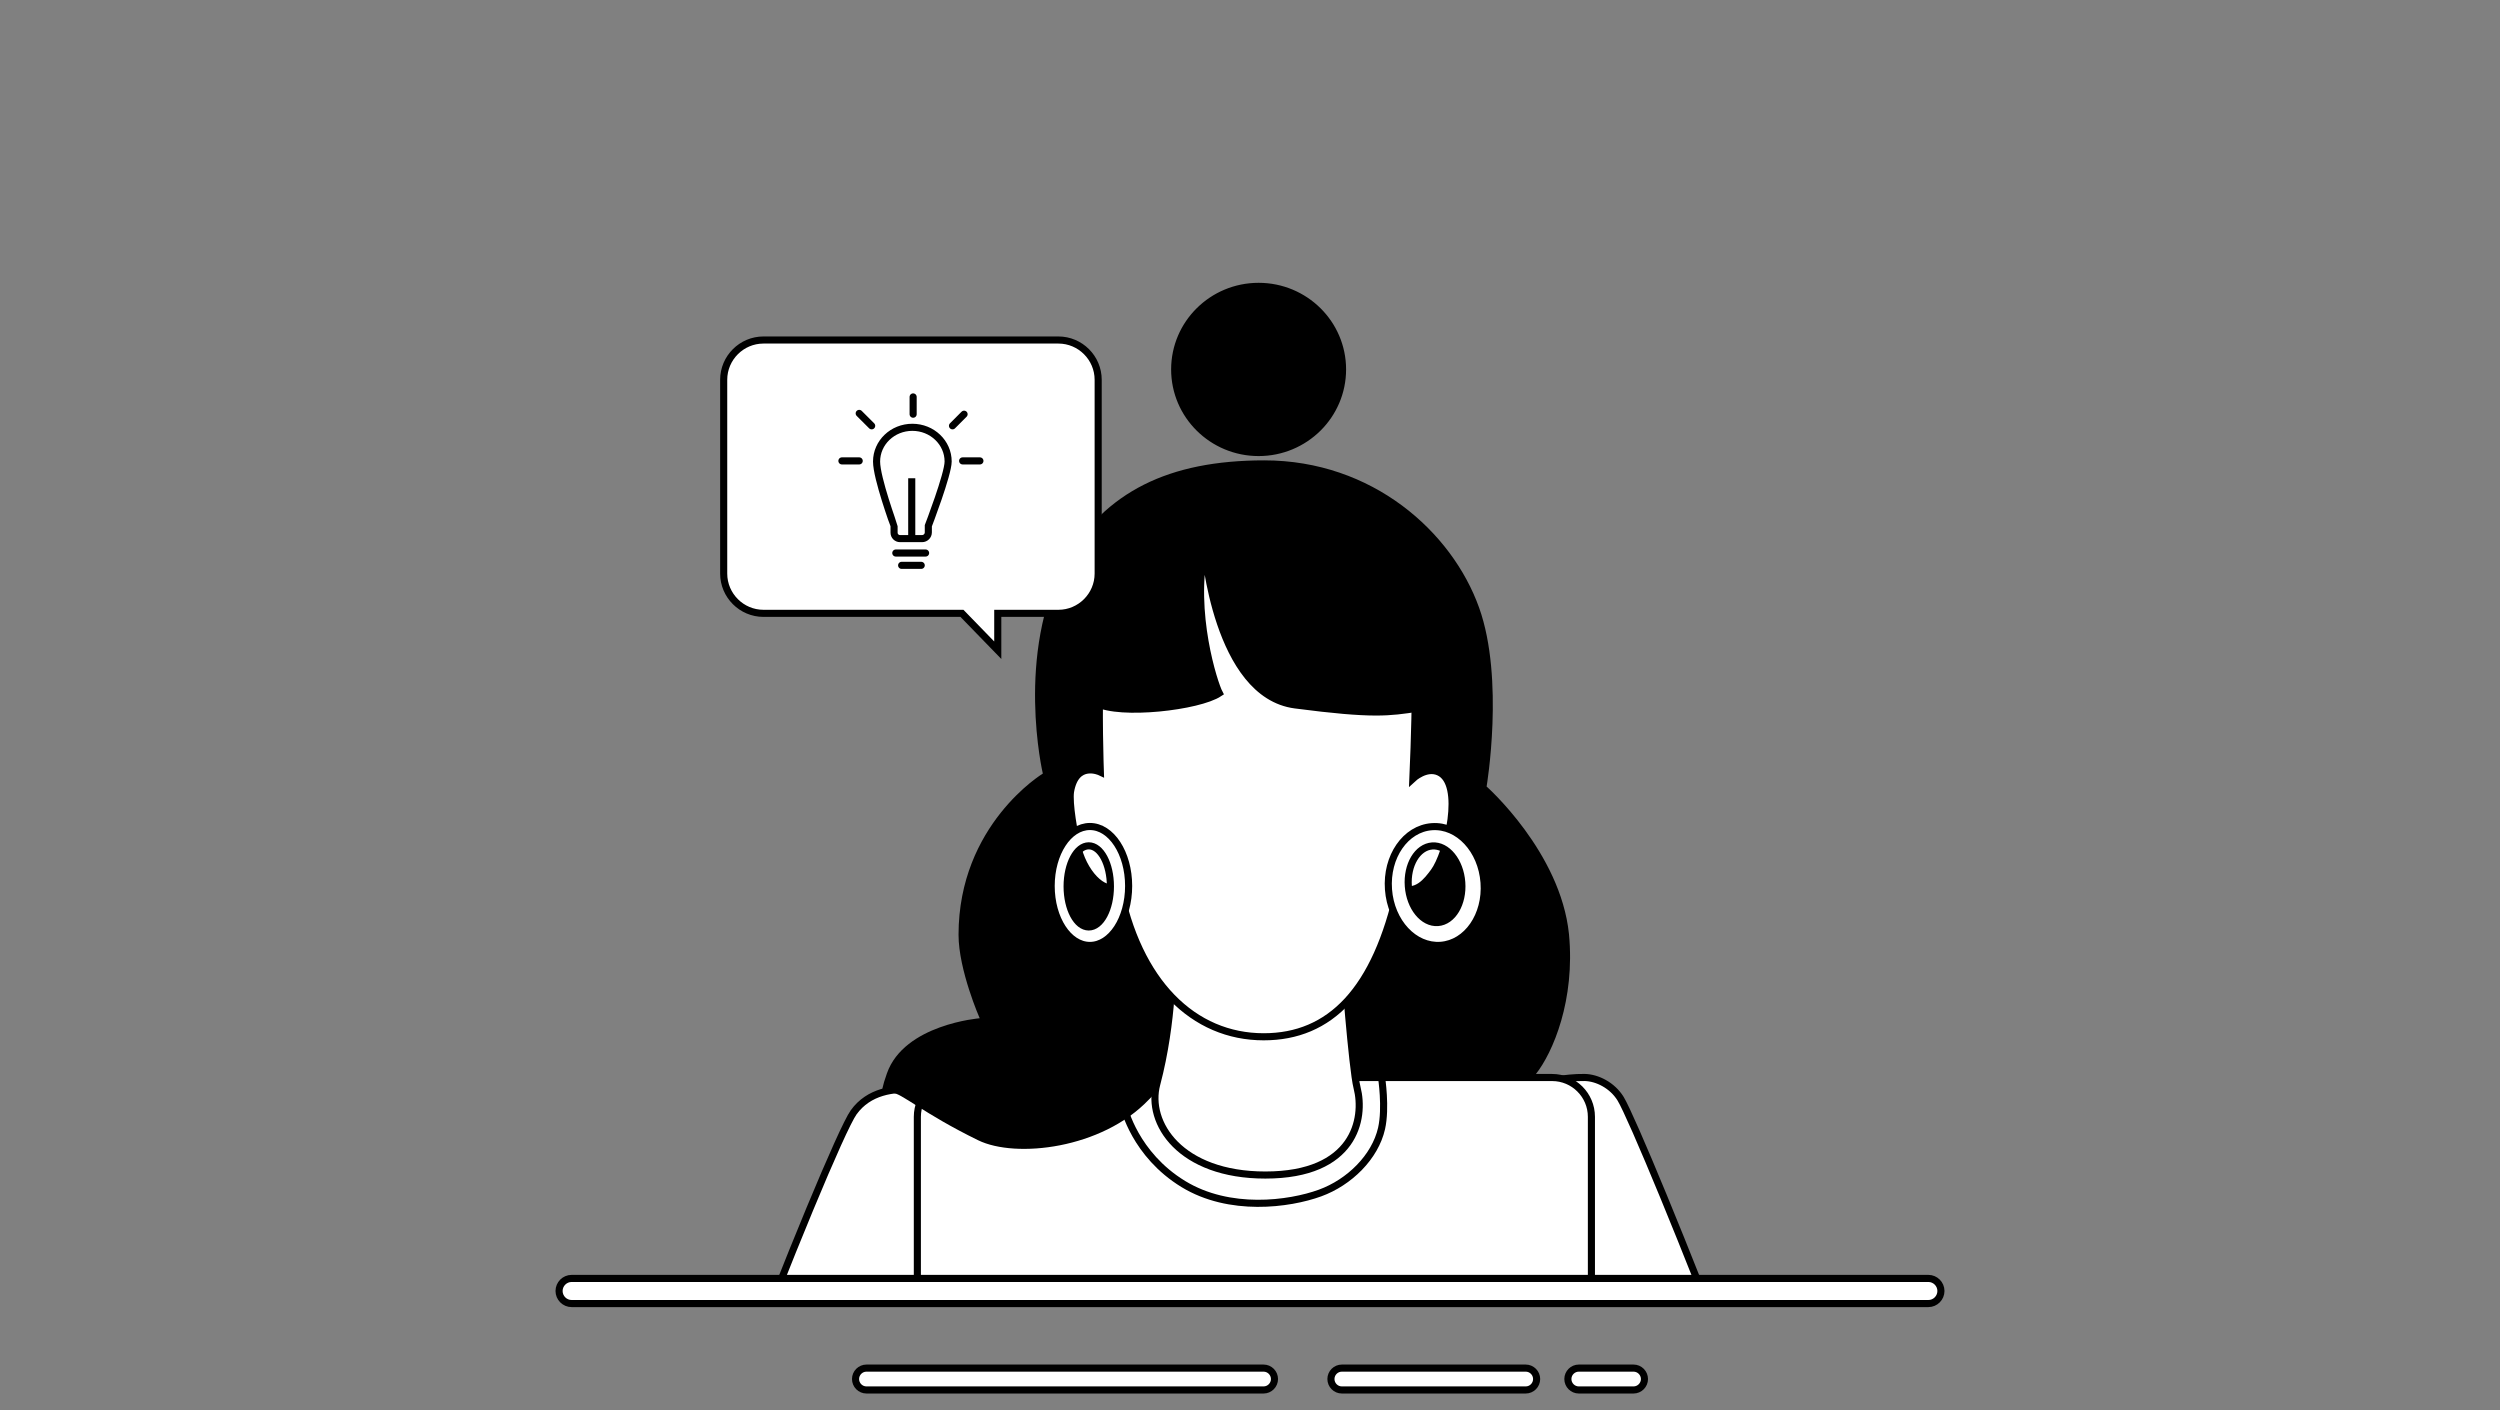 <?xml version="1.0" encoding="UTF-8"?> <!-- Generator: Adobe Illustrator 24.1.2, SVG Export Plug-In . SVG Version: 6.00 Build 0) --> <svg xmlns="http://www.w3.org/2000/svg" xmlns:xlink="http://www.w3.org/1999/xlink" id="Слой_1" x="0px" y="0px" viewBox="0 0 704.17 397.15" style="enable-background:new 0 0 704.17 397.15;" xml:space="preserve"><rect x="0" y="0" width="704.17" height="397.15" fill="#808080" stroke="none"/> <style type="text/css"> .st0{fill:#FFFFFF;stroke:#000000;stroke-width:2;stroke-miterlimit:10;} .st1{display:none;} .st2{display:inline;fill:#FFFFFF;stroke:#000000;stroke-width:2;stroke-miterlimit:10;} .st3{display:inline;fill:none;stroke:#000000;stroke-width:2;stroke-miterlimit:10;} .st4{clip-path:url(#SVGID_2_);fill:#FFFFFF;} .st5{clip-path:url(#SVGID_2_);} .st6{fill:#FFFFFF;stroke:#000000;stroke-width:2;stroke-linecap:round;stroke-miterlimit:10;} .st7{fill:none;stroke:#000000;stroke-width:2;stroke-linecap:round;stroke-miterlimit:10;} .st8{stroke:#000000;stroke-width:2;stroke-miterlimit:10;} .st9{display:none;clip-path:url(#SVGID_2_);stroke:#FFFFFF;stroke-miterlimit:10;} .st10{display:none;stroke:#000000;stroke-width:2;stroke-miterlimit:10;} .st11{clip-path:url(#SVGID_4_);fill:#FFFFFF;} .st12{display:none;clip-path:url(#SVGID_4_);stroke:#FFFFFF;stroke-miterlimit:10;} .st13{clip-path:url(#SVGID_4_);} .st14{fill:none;stroke:#000000;stroke-width:2;stroke-miterlimit:10;} .st15{fill:#FFFFFF;stroke:#000000;stroke-miterlimit:10;} .st16{stroke:#FFFFFF;stroke-width:2;stroke-miterlimit:10;} .st17{fill:#FFFFFF;} .st18{display:none;stroke:#FFFFFF;stroke-miterlimit:10;} .st19{clip-path:url(#SVGID_6_);} .st20{fill:none;stroke:#000000;stroke-width:2;stroke-linecap:round;stroke-linejoin:round;stroke-miterlimit:10;} .st21{clip-path:url(#SVGID_8_);} </style> <g> <g> <defs> <rect id="SVGID_1_" x="709.23" y="-593.11" width="697.6" height="381.45"></rect> </defs> <clipPath id="SVGID_2_"> <use xlink:href="#SVGID_1_" style="overflow:visible;"></use> </clipPath> </g> </g> <g> <g> <defs> <rect id="SVGID_3_" x="-110.68" y="-586.56" width="697.6" height="381.45"></rect> </defs> <clipPath id="SVGID_4_"> <use xlink:href="#SVGID_3_" style="overflow:visible;"></use> </clipPath> <g class="st13"> <path class="st0" d="M96.44-192.94c0,0-31.99-13.01-45.9,6.49C39.77-171.34-50.89,59.98-50.02,94.66s25.14,64.15,82.36,66.75 s69.35,0,69.35,0L96.44-192.94z"></path> <path class="st0" d="M362.32-190.67c0.02-1.4,0.91-2.62,2.24-3.06c7.46-2.51,31.98-9.13,43.7,7.29 c10.77,15.1,101.43,246.42,100.56,281.1c-0.87,34.68-25.14,64.15-82.36,66.75c-42.42,1.93-60.06,1-66.35,0.39 c-1.7-0.17-2.99-1.61-2.96-3.32L362.32-190.67z"></path> <path class="st0" d="M386.45,19.23H85.68c-3.11,0-5.66-2.55-5.66-5.66v-210.61c0-3.11,2.55-5.66,5.66-5.66h300.77 c3.11,0,5.66,2.55,5.66,5.66V13.57C392.11,16.69,389.56,19.23,386.45,19.23z"></path> </g> </g> </g> <ellipse class="st18" cx="293.11" cy="361.48" rx="15.13" ry="14.97"></ellipse> <ellipse class="st18" cx="407.26" cy="362.16" rx="15.13" ry="14.97"></ellipse> <g> <defs> <rect id="SVGID_7_" y="-17.95" width="704.17" height="381.11"></rect> </defs> <clipPath id="SVGID_6_"> <use xlink:href="#SVGID_7_" style="overflow:visible;"></use> </clipPath> <g class="st19"> <ellipse class="st8" cx="354.51" cy="104.06" rx="23.64" ry="23.4"></ellipse> <path class="st0" d="M268.38,309.38c0,0-19.46-7.83-27.92,3.91c-6.55,9.09-61.71,148.38-61.18,169.26 c0.53,20.88,15.29,38.63,50.1,40.19s42.19,0,42.19,0L268.38,309.38z"></path> <path class="st0" d="M428.53,306.95c0.01-0.84,0.51-1.82,1.36-1.85c5.32-0.19,10.65-1.7,16.44-1.61c3.54,0.06,7.82,2.2,10.15,6 c5.86,9.55,61.71,148.38,61.18,169.26c-0.53,20.88-15.29,38.63-50.1,40.19c-25.81,1.16-36.54,0.6-40.36,0.23 c-1.04-0.1-1.82-0.97-1.8-2L428.53,306.95z"></path> <path class="st0" d="M437.18,437.14H269.46c-6.11,0-11.07-4.96-11.07-11.07V314.57c0-6.11,4.96-11.07,11.07-11.07h167.72 c6.11,0,11.07,4.96,11.07,11.07v111.49C448.25,432.18,443.3,437.14,437.18,437.14z"></path> <path d="M293.73,217.89c0,0-7.91-33.67,6.33-60.03c11.34-19.31,29.01-28.19,56.04-28.19c30.46,0,52.87,20.1,60.52,41.5 c7.21,20.18,2.11,50.37,2.11,50.37s20.83,18.47,23.2,41.56c1.78,18.6-4.52,33.37-9.36,39.48c-2.64,3.33-25.84,0.52-49.77,0.91 c-24.05,0.39-40.89-12.94-59.26,6.29c-13.2,13.81-37.44,16.56-48.01,11.4c-15.58-7.6-21.91-13.54-24.26-13.34 c-2.35,0.2-4.11,2.03-1.45-5.51c4.88-13.83,26.13-15.52,26.13-15.52s-5.96-13.56-5.96-23.5 C270,232.25,293.73,217.89,293.73,217.89z"></path> <path class="st0" d="M330.22,270.18h48.34c0,0,2.29,30.79,3.68,36.19c2.25,8.74-0.73,24.6-25.83,24.6 c-23.97,0-33.5-14.64-30.6-25.57C330.55,287.49,330.22,270.18,330.22,270.18z"></path> <path class="st0" d="M345.87,145.38c0,0,52.74-17.33,52.77,49.08c0,9.99-0.67,24.85-0.67,24.85s3.71-3.45,7.27-1.85 c7.28,3.27,2.44,23.03-1.38,28.12c-1.77,2.36-4.97,6.87-9.92,4.27c-6.42,29.2-19.31,42.18-38,42.18 c-19.71,0-35.49-15.22-40.82-43.02c-3.08,3.4-9.29-1.94-11.43-9.89c-1.19-4.4-2.63-12.92-2.16-16.15c1.51-8.81,8.4-5.51,8.4-5.51 s-0.67-18.95,0.05-29.36C314.19,127.4,345.87,145.38,345.87,145.38z"></path> <path class="st8" d="M339.35,154.73c0,0,3.3,40.93,25.45,43.82c22.15,2.9,26.5,2.11,34.41,0.94c7.91-1.17,9.1-34.45-8.7-48.94 s-47.47-18.79-66.06-6.26c-18.59,12.53-25.32,34.06-21.76,50.9s7.52-2.35,7.52-2.35l5.93-33.28c0,0-11.17,36.44-7.38,38.48 c6.64,3.58,28.87,1.04,34.67-2.8C341.98,192.5,335.52,172.48,339.35,154.73z"></path> <path class="st14" d="M316.62,311.91c0,0,3,13.24,16.68,21.59c13,7.94,29.78,5.71,38.5,2.54c8.27-3.01,15.51-10.13,17.34-18.19 c1.32-5.83,0-14.36,0-14.36"></path> <path class="st0" d="M306.99,232.8c-6.02,0-10.91,7.5-10.91,16.75c0,9.25,4.88,16.75,10.91,16.75s10.91-7.5,10.91-16.75 C317.9,240.3,313.02,232.8,306.99,232.8z M306.67,261.1c-3.37,0-6.1-5.12-6.1-11.43c0-6.31,2.73-11.43,6.1-11.43 s6.1,5.12,6.1,11.43C312.77,255.99,310.04,261.1,306.67,261.1z"></path> <path class="st0" d="M403.32,232.85c-7.44,0.54-12.91,8.45-12.23,17.68c0.68,9.23,7.26,16.27,14.69,15.74 c7.44-0.54,12.91-8.45,12.23-17.68C417.34,239.35,410.76,232.31,403.32,232.85z M405,259.85c-4.16,0.3-7.88-4.29-8.32-10.24 c-0.44-5.96,2.57-11.03,6.73-11.33c4.16-0.3,7.88,4.29,8.32,10.24C412.17,254.48,409.16,259.55,405,259.85z"></path> </g> <g class="st19"> <g> <path class="st0" d="M215.04,95.77h83.08c6.16,0,11.2,5.04,11.2,11.2v54.59c0,6.16-5.04,11.2-11.2,11.2h-17.08v10.39 l-10.09-10.39h-55.91c-6.16,0-11.2-5.04-11.2-11.2v-54.59C203.84,100.81,208.88,95.77,215.04,95.77z"></path> </g> <g> <path class="st6" d="M251.83,148.22v1.82c0,0.92,0.75,1.67,1.67,1.67h6.22c0.97,0,1.76-0.79,1.76-1.76v-1.86 c0,0,5.58-14.51,5.58-18.1c0-5.32-4.51-9.63-10.08-9.63c-5.57,0-10.08,4.31-10.08,9.63C246.9,134.71,251.83,148.04,251.83,148.22 z"></path> <line class="st7" x1="252.32" y1="155.77" x2="260.71" y2="155.77"></line> <line class="st7" x1="253.96" y1="159.24" x2="259.48" y2="159.24"></line> <line class="st7" x1="271.14" y1="129.82" x2="276.01" y2="129.82"></line> <line class="st7" x1="257.2" y1="116.67" x2="257.2" y2="111.8"></line> <line class="st7" x1="268.29" y1="119.94" x2="271.55" y2="116.67"></line> <line class="st7" x1="245.52" y1="119.94" x2="242.01" y2="116.44"></line> <line class="st7" x1="237.14" y1="129.82" x2="242.01" y2="129.82"></line> <line class="st14" x1="256.81" y1="151.71" x2="256.81" y2="134.71"></line> </g> </g> </g> <path class="st0" d="M543.16,367.17H161.01c-1.95,0-3.54-1.6-3.54-3.54l0,0c0-1.95,1.6-3.54,3.54-3.54h382.15 c1.95,0,3.54,1.6,3.54,3.54l0,0C546.7,365.57,545.11,367.17,543.16,367.17z"></path> <path class="st0" d="M355.9,391.51H244.06c-1.7,0-3.08-1.39-3.08-3.08v0c0-1.7,1.39-3.08,3.08-3.08H355.9c1.7,0,3.08,1.39,3.08,3.08 v0C358.98,390.12,357.6,391.51,355.9,391.51z"></path> <path class="st0" d="M429.74,391.51h-51.78c-1.7,0-3.08-1.39-3.08-3.08v0c0-1.7,1.39-3.08,3.08-3.08h51.78 c1.7,0,3.08,1.39,3.08,3.08v0C432.82,390.12,431.44,391.51,429.74,391.51z"></path> <path class="st0" d="M460.11,391.51H444.7c-1.7,0-3.08-1.39-3.08-3.08v0c0-1.7,1.39-3.08,3.08-3.08h15.41c1.7,0,3.08,1.39,3.08,3.08 v0C463.19,390.12,461.8,391.51,460.11,391.51z"></path> </svg> 